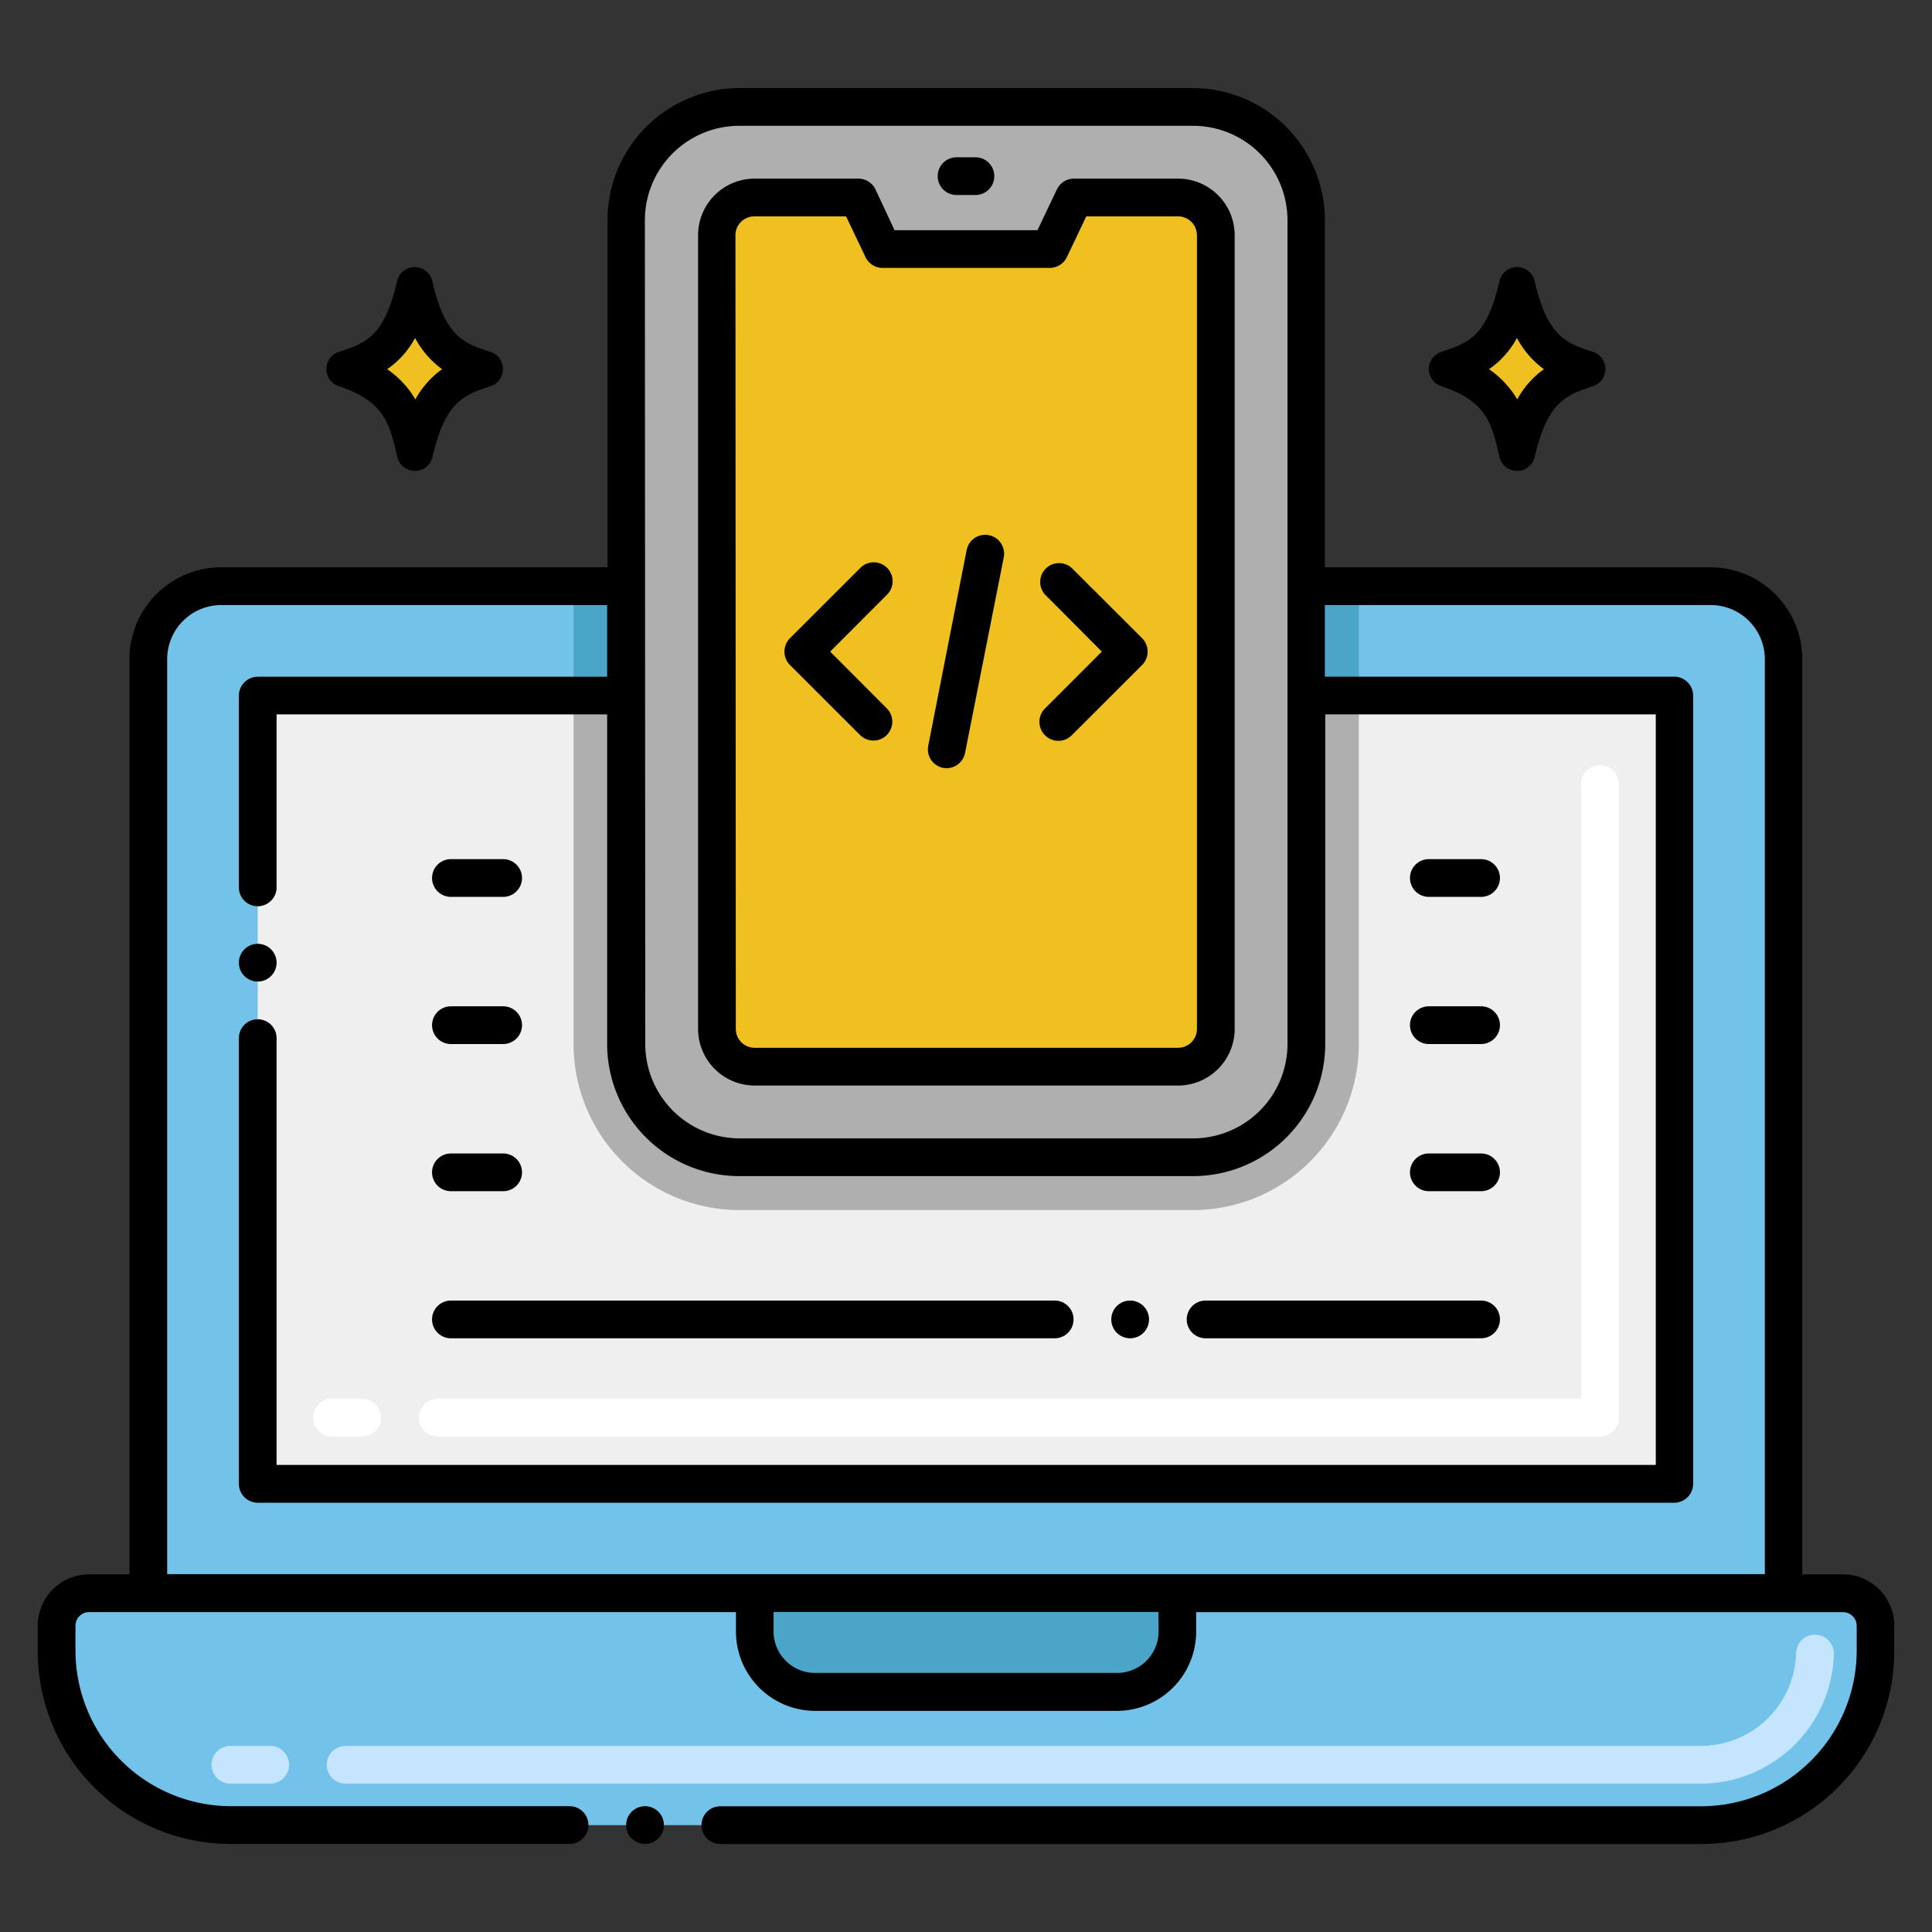 <svg xmlns="http://www.w3.org/2000/svg" id="Layer_1" height="512" viewBox="0 0 256 256" width="512" data-name="Layer 1"><rect x="0" y="0" width="256" height="256" fill="#333333" stroke="none"/><path d="m236.35 87.34v123.78h-216.7v-123.78a9.67 9.67 0 0 1 9.67-9.67h53.68v60.67a15 15 0 0 0 15 15h60.1a15 15 0 0 0 15-15v-60.67h53.63a9.67 9.67 0 0 1 9.62 9.67z" fill="#72c2e9"></path><path d="m180.05 77.67v60.67a22 22 0 0 1 -22 22h-60.05a22 22 0 0 1 -22-22v-60.67h7v60.67a15 15 0 0 0 15 15h60.1a15 15 0 0 0 15-15v-60.67z" fill="#4ba5c8"></path><path d="m221.85 92.17v104.45h-187.7v-104.45h48.85v46.17a15 15 0 0 0 15 15h60.1a15 15 0 0 0 15-15v-46.17z" fill="#efefef"></path><path d="m180.05 92.17v46.17a22 22 0 0 1 -22 22h-60.05a22 22 0 0 1 -22-22v-46.17h7v46.17a15 15 0 0 0 15 15h60.1a15 15 0 0 0 15-15v-46.17z" fill="#afafaf"></path><path d="m212 190.34h-154a2.5 2.5 0 0 1 0-5h151.51v-81.45a2.5 2.5 0 1 1 5 0v84a2.49 2.49 0 0 1 -2.51 2.45zm-164 0h-4a2.5 2.5 0 0 1 0-5h4a2.5 2.5 0 1 1 0 5z" fill="#fff"></path><path d="m244.24 211.11h-232.48a4.31 4.31 0 0 0 -4.3 4.31v3.34a23.07 23.07 0 0 0 23.07 23.08h194.94a23.07 23.07 0 0 0 23.07-23.08v-3.34a4.31 4.31 0 0 0 -4.3-4.31z" fill="#72c2e9"></path><path d="m225.47 236.34h-179.67a2.5 2.5 0 1 1 0-5h179.67a12.65 12.65 0 0 0 12.53-12.28 2.48 2.48 0 0 1 2.56-2.45 2.51 2.51 0 0 1 2.44 2.56 17.68 17.68 0 0 1 -17.53 17.17zm-189.67 0h-5.27a2.5 2.5 0 0 1 0-5h5.27a2.5 2.5 0 0 1 0 5z" fill="#c5e5fe"></path><path d="m100 211.11v5.09a8 8 0 0 0 8 8h40a8 8 0 0 0 8-8v-5.09z" fill="#4ba5c8"></path><rect fill="#afafaf" height="139.17" rx="15" width="90.1" x="82.95" y="14.17"></rect><g fill="#f0c020"><path d="m161.05 31.17v105.17a5 5 0 0 1 -5 5h-56.05a5 5 0 0 1 -5-5v-105.17a5 5 0 0 1 5-5h13.74l3.26 6.83h22.1l3.26-6.83h13.74a5 5 0 0 1 4.95 5z"></path><path d="m210.33 48.9c-3.56-1.18-7.24-2.21-9.31-11.1-1.9 8.19-5 9.66-9.3 11.1 7.1 2.35 8.17 6.23 9.3 11.1 1.98-8.39 5.17-9.73 9.31-11.1z"></path><path d="m64.28 48.9c-3.56-1.18-7.28-2.21-9.28-11.1-1.93 8.2-5 9.66-9.33 11.1 7.1 2.35 8.18 6.23 9.31 11.1 1.94-8.39 5.16-9.73 9.3-11.1z"></path></g><path d="m85.47 244.33a2.5 2.5 0 1 0 -2.5-2.49 2.5 2.5 0 0 0 2.5 2.49z"></path><path d="m251 218.76v-3.34a6.81 6.81 0 0 0 -6.8-6.81h-5.39v-121.27a12.18 12.18 0 0 0 -12.17-12.17h-51.09v-46a17.52 17.52 0 0 0 -17.5-17.5h-60.05a17.52 17.52 0 0 0 -17.5 17.5v46h-51.18a12.18 12.18 0 0 0 -12.17 12.17v121.27h-5.39a6.81 6.81 0 0 0 -6.76 6.81v3.34a25.55 25.55 0 0 0 25.57 25.57h44.9a2.5 2.5 0 1 0 0-5h-44.94a20.64 20.64 0 0 1 -20.53-20.57v-3.34a1.81 1.81 0 0 1 1.8-1.81h85.72v2.58a10.51 10.51 0 0 0 10.48 10.51h40a10.51 10.51 0 0 0 10.5-10.5v-2.58h85.72a1.81 1.81 0 0 1 1.8 1.81v3.34a20.64 20.64 0 0 1 -20.57 20.57h-130a2.5 2.5 0 1 0 0 5h130a25.55 25.55 0 0 0 25.55-25.58zm-165.55-189.59a12.52 12.52 0 0 1 12.55-12.5h60.1a12.52 12.52 0 0 1 12.5 12.5v109.17a12.52 12.52 0 0 1 -12.5 12.5h-60.1a12.52 12.52 0 0 1 -12.5-12.5zm68.07 187a5.5 5.5 0 0 1 -5.5 5.5h-40.02a5.5 5.5 0 0 1 -5.5-5.5v-2.58h51zm80.33-7.59h-211.7v-121.24a7.18 7.18 0 0 1 7.17-7.17h51.13v9.5h-46.3a2.52 2.52 0 0 0 -2.5 2.51v25.4a2.5 2.5 0 0 0 5 0v-22.92h43.8v43.68a17.52 17.52 0 0 0 17.55 17.5h60.1a17.52 17.52 0 0 0 17.5-17.5v-43.68h43.8v99.45h-182.75v-56.55a2.5 2.5 0 0 0 -5 0v59.06a2.51 2.51 0 0 0 2.5 2.5h187.7a2.51 2.51 0 0 0 2.5-2.5v-104.45a2.52 2.52 0 0 0 -2.5-2.51h-46.3v-9.49h51.13a7.18 7.18 0 0 1 7.17 7.17z"></path><circle cx="34.15" cy="127.56" r="2.5"></circle><path d="m126.75 25.84h2.5a2.5 2.5 0 0 0 0-5h-2.5a2.5 2.5 0 0 0 0 5z"></path><path d="m100 143.84h56.1a7.51 7.51 0 0 0 7.5-7.5v-105.17a7.5 7.5 0 0 0 -7.5-7.5h-13.79a2.51 2.51 0 0 0 -2.26 1.42l-2.58 5.41h-18.94l-2.53-5.41a2.51 2.51 0 0 0 -2.26-1.42h-13.74a7.5 7.5 0 0 0 -7.5 7.5v105.17a7.51 7.51 0 0 0 7.5 7.5zm-2.55-112.67a2.5 2.5 0 0 1 2.5-2.5h12.16l2.58 5.41a2.51 2.51 0 0 0 2.31 1.42h22.1a2.51 2.51 0 0 0 2.26-1.42l2.58-5.41h12.16a2.5 2.5 0 0 1 2.5 2.5v105.17a2.5 2.5 0 0 1 -2.5 2.5h-56.1a2.5 2.5 0 0 1 -2.5-2.5z"></path><path d="m114 97.43a2.5 2.5 0 0 0 3.53-3.54l-7.53-7.55 7.55-7.56a2.5 2.5 0 0 0 -3.55-3.53l-9.33 9.32a2.52 2.52 0 0 0 0 3.54z"></path><path d="m138.48 97.43a2.49 2.49 0 0 0 3.53 0l9.33-9.32a2.52 2.52 0 0 0 0-3.54l-9.34-9.32a2.5 2.5 0 0 0 -3.53 3.53l7.53 7.56-7.55 7.55a2.5 2.5 0 0 0 .03 3.54z"></path><path d="m124.94 101.74a2.5 2.5 0 0 0 2.94-2l5.12-25.87a2.5 2.5 0 0 0 -4.91-1l-5.09 25.93a2.5 2.5 0 0 0 1.94 2.94z"></path><path d="m159.75 177.33h36.5a2.5 2.5 0 1 0 0-5h-36.5a2.5 2.5 0 1 0 0 5z"></path><path d="m59.75 177.33h80a2.5 2.5 0 1 0 0-5h-80a2.5 2.5 0 1 0 0 5z"></path><path d="m149.75 177.33a2.5 2.5 0 1 0 -2.5-2.5 2.5 2.5 0 0 0 2.5 2.5z"></path><path d="m189.33 157.84h6.92a2.5 2.5 0 0 0 0-5h-6.92a2.5 2.5 0 0 0 0 5z"></path><path d="m59.75 157.84h6.92a2.5 2.5 0 0 0 0-5h-6.92a2.5 2.5 0 0 0 0 5z"></path><path d="m189.33 138.34h6.92a2.5 2.5 0 0 0 0-5h-6.92a2.5 2.5 0 0 0 0 5z"></path><path d="m59.75 138.34h6.92a2.5 2.5 0 0 0 0-5h-6.92a2.5 2.5 0 0 0 0 5z"></path><path d="m189.33 118.84h6.92a2.5 2.5 0 0 0 0-5h-6.92a2.5 2.5 0 0 0 0 5z"></path><path d="m59.75 118.84h6.92a2.5 2.5 0 0 0 0-5h-6.92a2.5 2.5 0 0 0 0 5z"></path><path d="m198.69 60.54a2.39 2.39 0 0 0 4.66 0c1.72-7.38 4.24-8.22 7.73-9.37a2.39 2.39 0 0 0 0-4.54c-3.35-1.11-6-1.82-7.73-9.38a2.39 2.39 0 0 0 -4.66 0c-1.71 7.39-4.1 8.18-7.72 9.38a2.39 2.39 0 0 0 0 4.54c6.03 1.99 6.69 4.93 7.72 9.37zm2.31-15.76a12.18 12.18 0 0 0 3.58 4.14 11.94 11.94 0 0 0 -3.54 4 12.62 12.62 0 0 0 -3.74-4 11.75 11.75 0 0 0 3.7-4.14z"></path><path d="m52.65 60.54a2.39 2.39 0 0 0 4.66 0c1.69-7.38 4.23-8.22 7.69-9.37a2.39 2.39 0 0 0 0-4.54c-3.35-1.11-6-1.82-7.72-9.38a2.39 2.39 0 0 0 -4.66 0c-1.72 7.39-4.11 8.18-7.73 9.38a2.39 2.39 0 0 0 0 4.54c6.04 1.99 6.72 4.93 7.76 9.37zm2.35-15.76a12.18 12.18 0 0 0 3.58 4.14 11.94 11.94 0 0 0 -3.54 4 12.5 12.5 0 0 0 -3.74-4 11.75 11.75 0 0 0 3.7-4.14z"></path></svg>